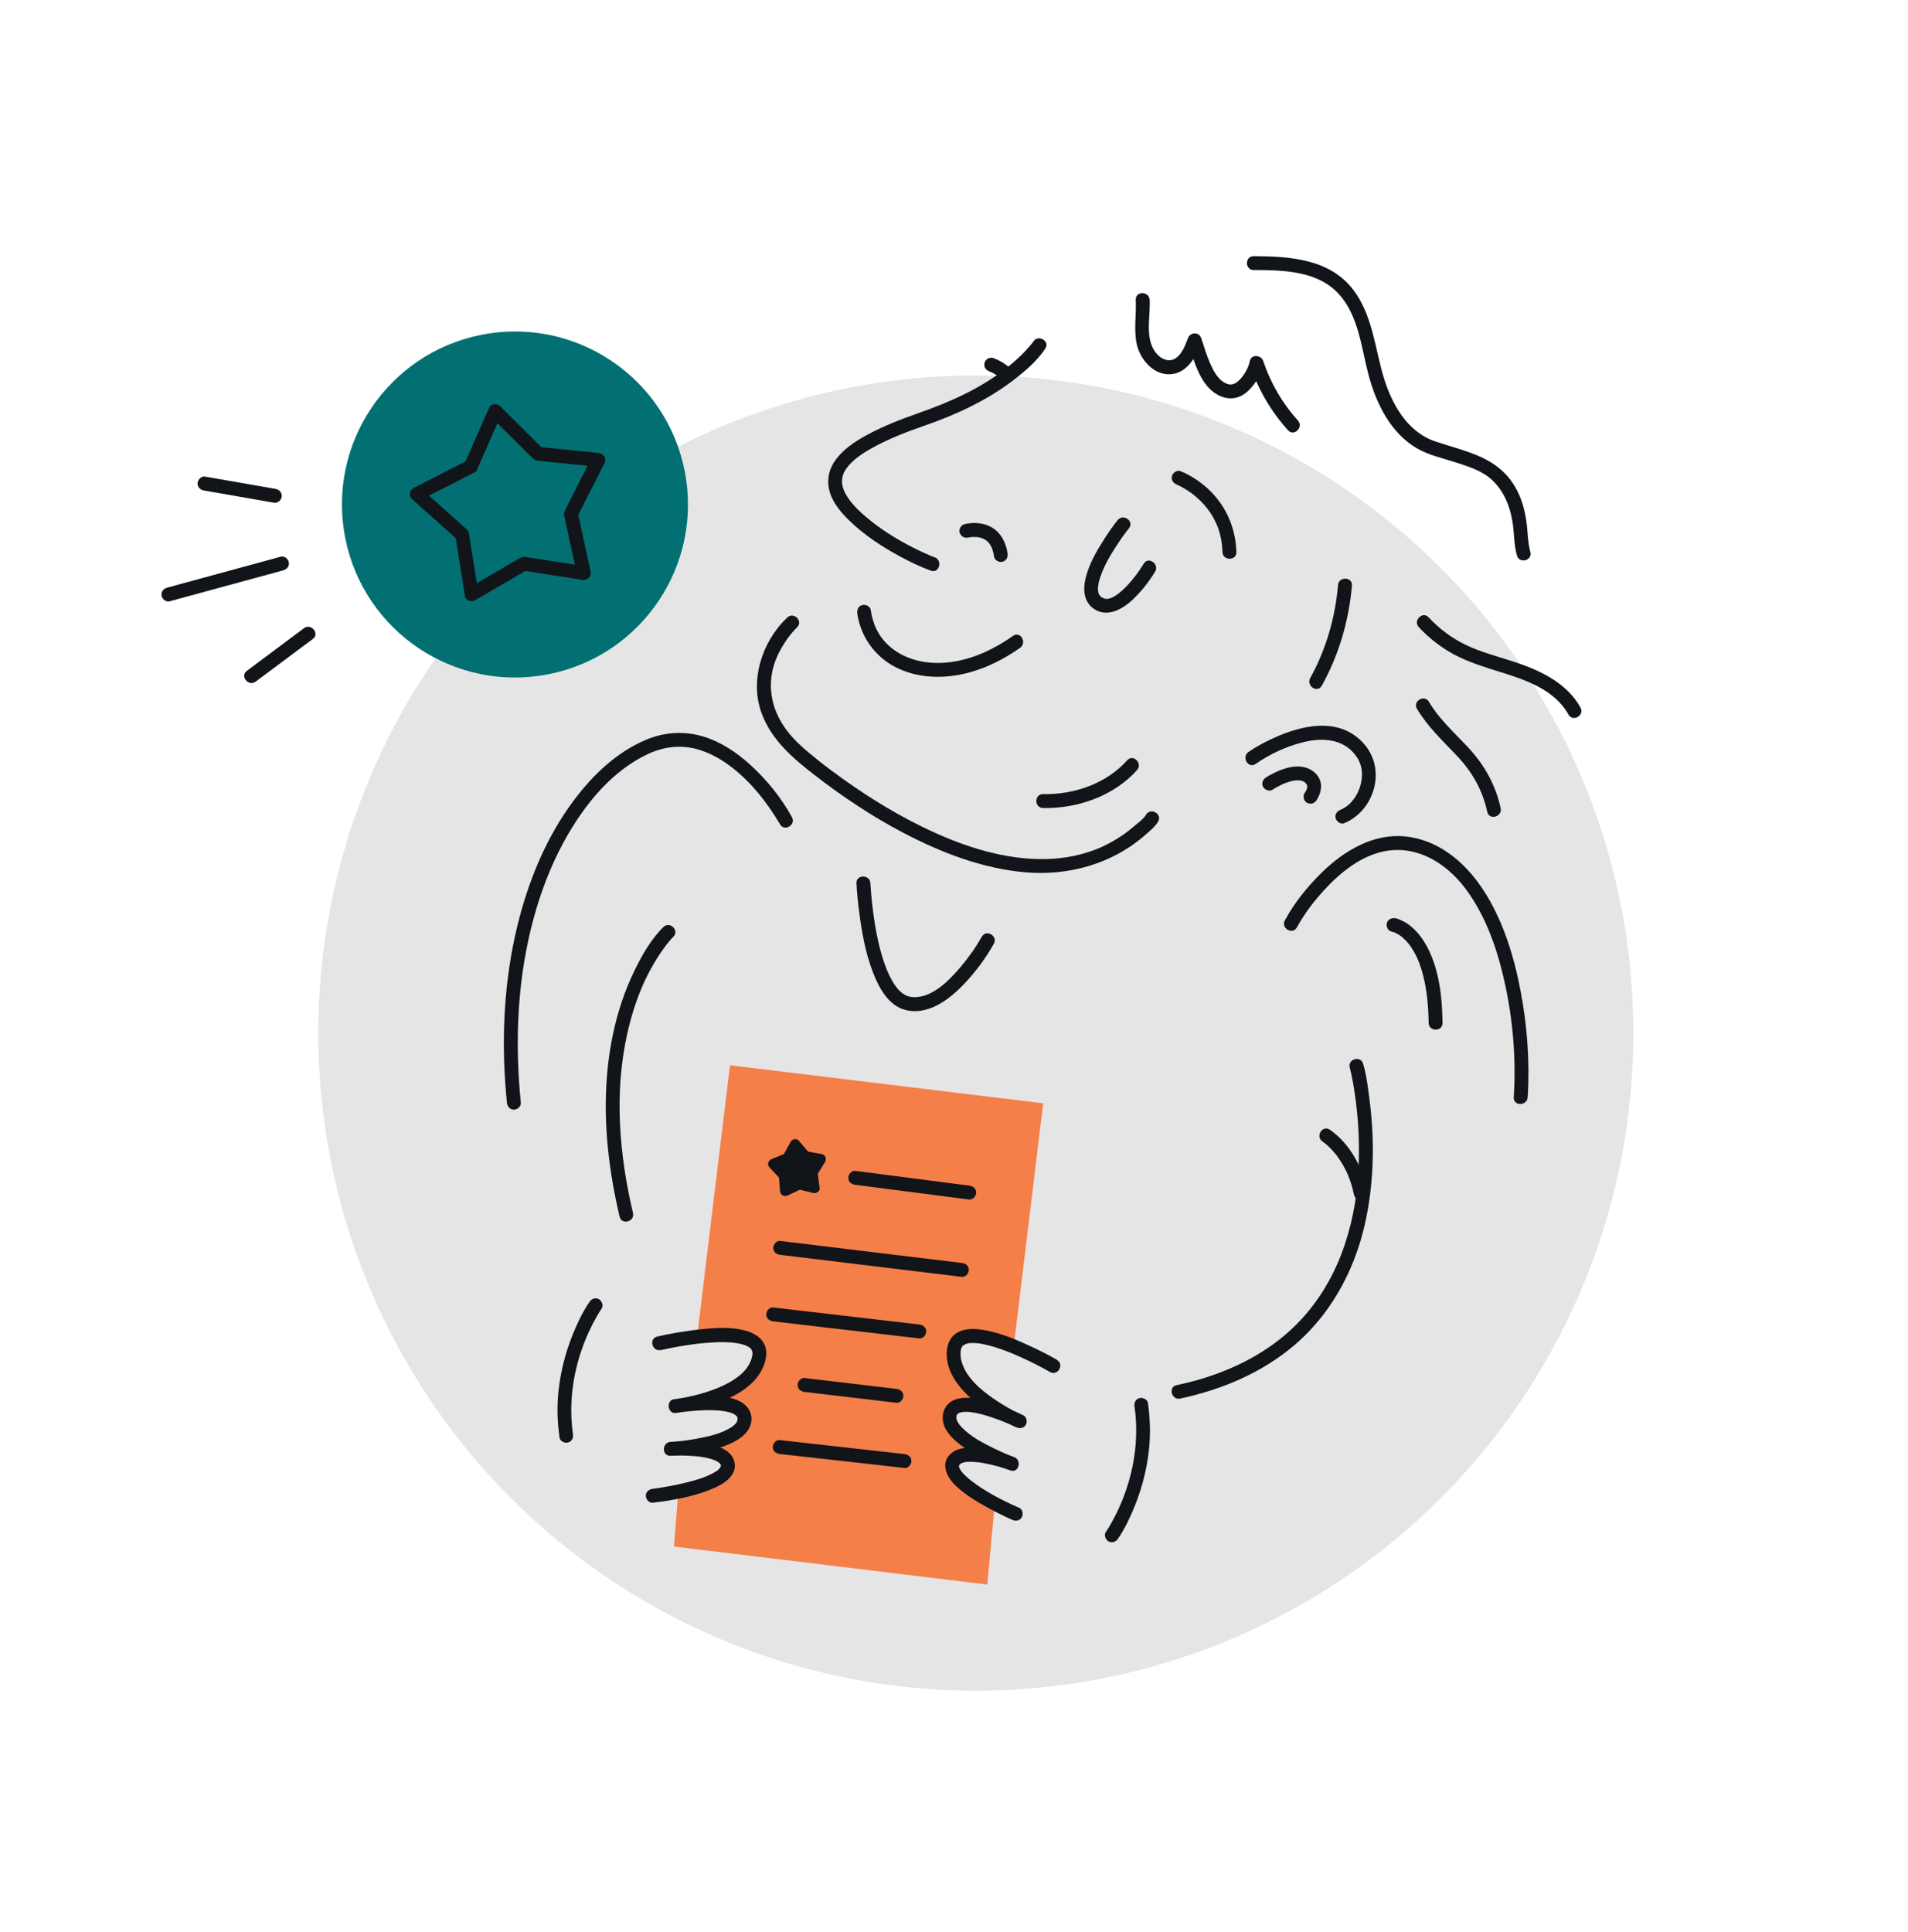 <?xml version="1.0" encoding="UTF-8"?>
<svg id="Layer_4" width="197.53mm" height="199.98mm" viewBox="0 0 559.92 566.88" xmlns="http://www.w3.org/2000/svg">
 <defs>
  <style>.cls-1{fill:#027072;}.cls-1,.cls-2,.cls-3,.cls-4{stroke-width:0px;}.cls-2{fill:#111418;}.cls-3{fill:#f57f48;}.cls-4{fill:#e5e5e5;}</style>
 </defs>
 <g id="Layer_3-2">
  <path class="cls-2" d="M49.1,172.41c-1.07.29-1.88,1.16-1.69,2.34.16,1.01,1.28,1.98,2.34,1.69,1.39-.39,2.79-.76,4.17-1.14,9.72-2.65,19.43-5.29,29.15-7.94,1.07-.29,1.88-1.16,1.69-2.34-.16-1.01-1.28-1.98-2.34-1.69-1.39.39-2.79.76-4.17,1.14-9.72,2.65-19.43,5.29-29.15,7.94h0Z"/>
  <path class="cls-2" d="m60.21 139.85c-1.09-0.19-2.13 0.81-2.23 1.84-0.1 1.16 0.75 2.04 1.84 2.23l2.61 0.45c6 1.05 12.01 2.09 18.01 3.14 1.09 0.19 2.13-0.81 2.23-1.84 0.1-1.16-0.75-2.04-1.84-2.23l-2.61-0.45c-6-1.05-12.01-2.09-18.01-3.14z"/>
  <path class="cls-2" d="M72.43,196.84c-2.11,1.57.5,4.71,2.6,3.15.7-.53,1.41-1.05,2.11-1.57,4.89-3.65,9.77-7.29,14.66-10.94,2.11-1.57-.5-4.71-2.6-3.15-.7.53-1.41,1.05-2.11,1.57-4.89,3.65-9.77,7.29-14.66,10.94h0Z"/>
 </g>
 <circle class="cls-4" cx="286.37" cy="303.12" r="192.96"/>
 <path class="cls-3" d="M291.91,441.13c-5.82-3.11-13.51-7.99-12.43-11.69,1.2-4.07,9.21-2.48,13.98-1.13l.03-.29c-5.7-2.48-16.16-7.83-14.77-13.09,1.32-4.99,10.72-2.04,16.33.23l.03-.25c-5.91-3.29-15.95-10.18-15.19-18.6.61-6.65,9.7-4.47,17.6-1.25l8.55-70.57h.01s.09-.76.09-.76l-91.92-11.16-.09.76-9.57,78.91c8.87-1.03,19.58-.91,18.16,6.07-1.74,8.57-14.08,12.25-20.55,13.59v.17c5.93-.6,16.5-.94,16.32,4.41-.18,5.44-11.69,7.56-17.87,8.3l-.04.3c4.97.08,13.04.86,13.03,5.08-.02,3.72-8.17,6.15-14.55,7.48l-1.27,16.14,91.94,11.15,2.19-23.81Z"/>
 <path class="cls-2" d="M392.67,171.65c-.84,9.55-3.51,18.9-8.17,27.29-1.27,2.29,2.12,4.56,3.39,2.26,5.04-9.06,7.94-19.05,8.85-29.35.23-2.62-3.84-2.81-4.07-.21h0Z"/>
 <path class="cls-2" d="M303.23,100.22c-.13.2-.28.39-.42.59-.29.4.3-.37.04-.06-.11.13-.21.26-.32.39-.27.33-.55.65-.83.97-1.75,1.97-3.7,3.75-5.74,5.41-7.8,6.31-17.03,10.39-26.43,13.69-5.23,1.84-10.46,3.86-15.33,6.53-3.34,1.83-6.66,4.05-8.96,7.15-1.85,2.49-2.61,5.5-1.98,8.55.73,3.55,3.24,6.61,5.75,9.08,4.43,4.36,9.76,7.89,15.22,10.81,2.88,1.54,5.87,3,8.95,4.11,2.47.9,3.54-3.05,1.08-3.93-.16-.06-.31-.12-.46-.18-.19-.07-.37-.15-.56-.22-.13-.05-.92-.38-.61-.25-1.64-.7-3.25-1.46-4.83-2.26-4.87-2.48-9.56-5.42-13.72-8.97-1.62-1.38-3.19-2.87-4.51-4.55-.43-.55-.82-1.13-1.17-1.73-.4-.68-.69-1.26-.86-1.77-.1-.31-.2-.63-.28-.95-.03-.12-.16-.99-.12-.58-.03-.3-.05-.61-.04-.92,0-.12,0-.24.01-.36,0-.12.02-.24.03-.36-.04.24-.04.25,0,0,.26-1.38.54-1.94,1.38-3.14.64-.92,1.94-2.16,3.06-3.03,1.54-1.2,3.25-2.21,4.97-3.14,4.69-2.54,9.69-4.45,14.72-6.19,9.5-3.3,18.64-7.53,26.61-13.74,3.24-2.52,6.61-5.43,8.88-8.9,1.44-2.2-2.09-4.25-3.52-2.06h0Z"/>
 <path class="cls-2" d="M284.13,157.75c.28-.07.56-.11.84-.16-.76.13-.38.05-.09.02.17-.02.35-.03.52-.04.38-.02.76-.02,1.14,0,.2.01.39.04.59.06-.85-.07,0,0,.25.06.21.05.42.1.63.17.11.03.22.07.33.11.2.07.56.32-.04-.03.2.11.42.2.62.31.22.13.44.34.67.44,0,0-.43-.35-.21-.16.04.04.09.07.14.11.1.09.2.18.3.27.18.17.39.54.6.66-.25-.14-.26-.36-.14-.18.05.08.12.16.17.25.1.14.19.29.27.44s.17.32.25.48c.03.07.06.14.1.2.18.36-.16-.42-.02-.06.32.88.55,1.77.69,2.69.16,1.06,1.55,1.74,2.51,1.42,1.16-.37,1.59-1.37,1.42-2.51-.46-3.1-2.01-6.18-4.87-7.69-1.84-.97-4-1.32-6.07-1.09-.56.06-1.13.12-1.68.27-1.03.28-1.76,1.47-1.42,2.51s1.4,1.72,2.51,1.42h0Z"/>
 <path class="cls-2" d="M368.45,224.17c4.06-2.83,8.68-4.99,13.42-6.25,3.48-.92,7.19-1.29,10.64-.14,3.67,1.23,6.75,4.53,7.13,8.45.42,4.37-2.02,9.64-6.25,11.37-1.02.42-1.74,1.36-1.42,2.51.27.96,1.48,1.85,2.51,1.42,4.9-2.01,8.31-6.7,9.08-11.92.82-5.57-1.52-10.68-6.12-13.89-7.42-5.17-17.44-2.2-24.85,1.38-2.13,1.03-4.25,2.18-6.2,3.53-2.14,1.49-.1,5.03,2.06,3.52h0Z"/>
 <path class="cls-2" d="M373.51,231.66c.36-.24.74-.46,1.13-.67.42-.24.85-.46,1.29-.67.23-.11.46-.22.69-.32.06-.03.16-.09.22-.1.02,0-.41.16-.2.09.16-.06.31-.13.47-.19.57-.22,1.16-.41,1.75-.57.3-.08.61-.15.91-.2.07-.01.13-.02.2-.03.25-.05.06.09-.15.02.11.04.34-.04.46-.04.3-.02.6-.03.9-.02.12,0,.34.07.44.03,0,0-.44-.08-.23-.03.1.03.21.04.31.06.26.06.51.15.77.23.2.06-.2-.08-.2-.08,0,.02.19.09.22.11.15.08.29.17.43.26.05.03.25.14,0,0-.27-.16.03.03.09.09.13.12.26.25.37.39-.03-.04-.12-.18,0,.01.09.14.18.28.24.43-.17-.4.06.41.01.13s-.02.63,0,.37-.03.13-.04.19c-.03.12-.06.25-.1.37-.01.05-.16.42-.07.22.07-.17-.09.18-.11.21-.15.28-.31.55-.48.81-.58.9-.21,2.29.73,2.79,1.02.54,2.17.22,2.79-.73,1.39-2.14,1.97-4.9.38-7.1-1.14-1.57-2.8-2.48-4.7-2.74-3.02-.41-6.1.76-8.74,2.13-.63.32-1.25.67-1.84,1.06-.89.59-1.35,1.83-.73,2.79.57.89,1.84,1.36,2.79.73h0Z"/>
 <path class="cls-2" d="M306.09,237.09c10.09.2,20.75-3.5,27.58-11.13,1.75-1.95-1.13-4.85-2.88-2.88-6.15,6.87-15.6,10.11-24.69,9.93-2.63-.05-2.63,4.03,0,4.08h0Z"/>
 <path class="cls-2" d="M251.59,180.05c.95,6.65,5.05,12.46,10.99,15.59,6.82,3.59,14.95,3.64,22.25,1.57,5.22-1.48,10.1-4,14.52-7.12,2.13-1.5.09-5.04-2.06-3.52-6.57,4.63-14.31,8.05-22.48,7.95-5.88-.07-11.81-2.18-15.64-6.81-2.06-2.5-3.19-5.57-3.65-8.75-.16-1.09-1.54-1.69-2.51-1.42-1.17.32-1.58,1.41-1.42,2.51h0Z"/>
 <path class="cls-2" d="M345.35,142.19c.44.17-.57-.26-.09-.04.35.17.7.33,1.05.5,1.17.6,2.28,1.3,3.35,2.07.16.12.33.24.49.36.18.14-.04-.03-.06-.05.07.06.14.11.21.17.37.3.73.6,1.08.92.72.64,1.4,1.32,2.03,2.03,1.37,1.54,2.54,3.32,3.47,5.34,1.2,2.61,1.78,5.58,1.87,8.48.08,2.62,4.16,2.63,4.08,0-.18-5.78-2.07-11.18-5.68-15.7-2.27-2.84-5.2-5.22-8.4-6.94-.75-.4-1.52-.77-2.31-1.08-1.03-.39-2.24.44-2.51,1.42-.32,1.15.39,2.11,1.42,2.51h0Z"/>
 <path class="cls-2" d="M290.35,108.98c.16.06.31.12.47.18l-.49-.21c.99.42,1.94.95,2.79,1.61l-.41-.32c.4.32.78.66,1.12,1.05s.96.6,1.44.6,1.1-.22,1.44-.6.62-.9.6-1.44-.23-1.02-.6-1.44c-.87-1.01-2.03-1.81-3.2-2.44-.67-.36-1.37-.68-2.08-.93-.48-.17-1.15-.04-1.57.21s-.83.73-.94,1.22c-.12.52-.09,1.11.21,1.57s.7.75,1.22.94h0Z"/>
 <path class="cls-2" d="M463.82,207.61c-4.26-7.64-12.61-11.24-20.56-13.77-4.38-1.4-8.88-2.59-13.05-4.59s-7.82-4.74-10.96-8.11c-1.79-1.93-4.67.96-2.88,2.88,3.05,3.28,6.65,6.07,10.61,8.16s8.6,3.54,13.04,4.92c7.59,2.35,16.15,5.18,20.27,12.57,1.28,2.29,4.8.24,3.52-2.06h0Z"/>
 <path class="cls-2" d="M415.83,207.97c3.12,5.28,7.54,9.37,11.71,13.78,4.49,4.74,7.52,10.03,8.91,16.46.56,2.56,4.49,1.48,3.93-1.08-1.46-6.76-4.68-12.55-9.35-17.61-4.09-4.43-8.59-8.36-11.69-13.6-1.33-2.26-4.86-.21-3.52,2.06h0Z"/>
 <path class="cls-2" d="M327.99,152.59c-1.33,1.67-2.56,3.44-3.72,5.24-2.14,3.31-4.23,6.85-5.37,10.64-1.04,3.42-1.32,7.58,1.85,9.99,3.8,2.87,8.34.53,11.37-2.26,2.65-2.43,4.98-5.38,6.85-8.45,1.36-2.24-1.97-4.61-3.33-2.36s-2.94,4.35-4.7,6.26c-1.17,1.26-2.68,2.67-4.11,3.43-.79.41-1.12.54-1.89.65-.6.08.36.05-.24,0-.2-.02-.39-.03-.59-.07.46.1-.88-.41-.43-.17-.3-.16-.57-.35-.82-.57.48.42-.48-.72-.13-.15-.15-.24-.27-.5-.37-.76-.12-.29.11.47,0-.02-.04-.21-.08-.43-.12-.63-.01-.08-.04-.64-.03-.12,0-.17,0-.35,0-.52,0-.34.05-.67.09-1.01.12-.86.19-1.11.5-2.1,1.09-3.38,2.72-6.18,4.62-9.14,1.21-1.88,2.49-3.74,3.89-5.49,1.64-2.07-1.7-4.4-3.33-2.36h0Z"/>
 <path class="cls-2" d="M380.59,272.11c2.25-4.11,4.92-7.58,8-10.94,5.28-5.78,12.25-11.25,20.32-11.74,8.87-.54,16.55,4.95,21.56,11.86,5.8,8.02,9.06,17.68,11.16,27.26,2.39,10.92,3.31,22.26,2.6,33.42-.17,2.62,3.91,2.61,4.08,0,.67-10.39-.13-20.91-2.06-31.13s-5.17-20.84-10.96-29.71c-5.25-8.05-13.07-14.73-22.95-15.71-9.28-.93-17.83,4.17-24.26,10.41-4.16,4.04-8.09,8.84-10.87,13.96-.05.09-.1.17-.15.26-1.26,2.3,2.26,4.36,3.52,2.06h0Z"/>
 <path class="cls-2" d="M408.41,273.36c.11.02.21.04.31.07.21.06.96.34.61.2-.4-.17.21.1.34.17.24.12.48.26.72.4s.47.31.71.47c.38.25.07.04.05.03.15.12.29.24.43.36.62.54,1.18,1.13,1.72,1.75.08.09.46.58.2.24.14.19.28.37.41.57.31.44.59.89.87,1.35,1.37,2.33,2.2,4.67,2.88,7.34,1.15,4.52,1.52,9.18,1.59,13.83.04,2.62,4.12,2.63,4.08,0-.11-7.57-.95-15.64-4.58-22.43-1.64-3.05-4.07-6.04-7.27-7.55-.61-.29-1.3-.62-1.98-.73-1.09-.17-2.19.28-2.51,1.42-.27.97.33,2.33,1.42,2.51h0Z"/>
 <path class="cls-2" d="M288.11,274.84c-1.76,3.15-3.9,6.15-6.21,8.88-3.39,4-8.3,9.02-13.74,8.86-.6-.02-.88-.05-1.47-.21-.25-.07-.49-.15-.73-.24-.28-.11.29.14.02,0-.13-.06-.26-.13-.38-.2-.2-.11-.4-.24-.59-.36-.1-.06-.19-.13-.29-.2.3.22.05.04,0,0-.43-.35-.83-.74-1.2-1.16-.6-.67-1.14-1.46-1.73-2.48s-1.18-2.28-1.55-3.19c-2.02-5.06-3.1-10.49-3.87-15.86-.14-1-.3-2.23-.44-3.5-.12-1.05-.22-2.11-.31-3.16-.08-.96-.15-1.91-.2-2.87-.12-2.61-4.2-2.63-4.08,0,.13,2.97.46,5.93.85,8.87.76,5.77,1.81,11.6,3.9,17.06,1.74,4.54,4.52,10.01,9.69,11.28,6.57,1.62,12.73-3.04,17-7.5,3.4-3.55,6.46-7.65,8.87-11.95,1.28-2.29-2.24-4.35-3.52-2.06h0Z"/>
 <path class="cls-2" d="M194.7,271.99c-3.55,3.45-6.21,8.13-8.37,12.51-5.9,11.98-8.4,25.41-8.56,38.69-.14,11.37,1.44,22.74,4.05,33.79.6,2.55,4.54,1.47,3.93-1.08-4.02-17.03-5.55-35.06-1.75-52.27,2.03-9.21,5.28-17.74,10.82-25.42.22-.3.44-.59.66-.89.33-.44-.07.08.03-.04s.18-.23.27-.35c.31-.39.62-.77.95-1.14.27-.31.55-.63.85-.91,1.89-1.83-1-4.72-2.88-2.88h0Z"/>
 <path class="cls-2" d="M396.11,313.26c.68,2.61,1.12,5.29,1.51,7.95.04.3.09.6.13.9.02.15.04.29.06.44-.09-.66,0,.06.03.23.09.7.17,1.4.25,2.09.17,1.57.32,3.14.43,4.71.25,3.64.34,7.28.24,10.93-.24,8.56-1.39,16.5-4.15,24.76-2.91,8.71-7.71,16.94-14.33,23.51-8.21,8.16-18.79,13.41-29.92,16.43-1.68.45-3.37.86-5.07,1.22-2.57.55-1.48,4.49,1.08,3.93,12.28-2.65,24.14-7.62,33.72-15.87,7.64-6.58,13.35-15.05,17.07-24.39,3.32-8.33,4.98-17.27,5.52-26.2.43-7.05.14-14.14-.77-21.14-.45-3.45-.84-7.1-1.84-10.46-.01-.05-.02-.1-.04-.14-.66-2.54-4.6-1.46-3.93,1.08h0Z"/>
 <path class="cls-2" d="M388.14,334.97c.11.07.23.15.34.23.06.04.12.09.18.13.34.24-.39-.32-.14-.11.15.13.31.25.46.37,1.04.88,1.99,1.87,2.86,2.92.12.15.25.3.37.45q.14.18,0,0c.07.09.14.19.21.29.3.4.58.81.86,1.23.59.9,1.13,1.84,1.62,2.81,1.13,2.25,1.92,4.73,2.45,7.32.22,1.08,1.5,1.7,2.51,1.42,1.12-.31,1.65-1.43,1.42-2.51-1.32-6.41-4.53-12.86-9.69-17.04-.45-.36-.9-.73-1.38-1.04-2.23-1.41-4.28,2.12-2.06,3.52h0Z"/>
 <path class="cls-2" d="M231.02,181.21c-7.4,6.96-11.12,18.49-7.48,28.17,2.97,7.9,9.24,13.19,15.68,18.17,8.15,6.31,16.78,12.04,25.92,16.83,11.1,5.82,23.13,10.45,35.7,11.56s25.54-2.38,35.31-11.01c1.28-1.13,2.81-2.35,3.69-3.82,1.36-2.26-2.17-4.31-3.52-2.06-.74,1.23-2.29,2.34-3.38,3.28-1.15,1-2.35,1.93-3.61,2.78-2.42,1.65-5.05,3.08-7.77,4.13-5.48,2.12-11.13,2.95-16.96,2.82-11.73-.26-23.28-4.26-33.8-9.39-9.36-4.57-18.22-10.18-26.56-16.4-.77-.57-1.53-1.15-2.29-1.73.35.27-.1-.07-.21-.16-.16-.12-.32-.25-.48-.37-.34-.26-.68-.53-1.01-.8-1.02-.81-2.03-1.63-3.03-2.47-2.26-1.9-4.4-3.91-6.21-6.27-4.36-5.68-6.02-12.63-3.83-19.52.76-2.38,1.91-4.62,3.35-6.76.67-1,1.01-1.45,1.55-2.11.42-.51.85-1.01,1.31-1.49.17-.18.34-.35.51-.52,1.92-1.8-.97-4.68-2.88-2.88h0Z"/>
 <path class="cls-2" d="M232.4,239.76c-3.13-5.71-7.49-11.07-12.31-15.43-3.98-3.61-8.58-6.68-13.77-8.24-5.47-1.65-11.27-1.29-16.53.89-8.86,3.66-15.97,10.54-21.61,18.14-7.47,10.06-12.5,21.89-15.7,33.95-4.11,15.48-5.29,31.7-4.28,47.65.14,2.28.33,4.56.56,6.83.11,1.1.86,2.04,2.04,2.04,1.02,0,2.15-.94,2.04-2.04-1.59-15.86-1.19-32,2.18-47.61,2.63-12.17,6.99-24.07,13.77-34.56,5-7.75,11.42-14.87,19.49-19.2,2.07-1.11,3.51-1.76,5.83-2.38,2.53-.68,5.19-.87,7.79-.52,4.69.63,9.13,2.97,12.86,5.87,5.86,4.56,10.16,10.12,13.92,16.33.07.11.13.23.2.35,1.26,2.3,4.79.25,3.52-2.06h0Z"/>
 <path class="cls-2" d="M310.19,399c-2.58-1.49-5.26-2.84-7.97-4.08-4.75-2.19-9.77-4.3-15.01-4.87-2.09-.23-4.39-.13-6.26.94-2.05,1.18-2.96,3.3-3.11,5.58-.42,6.25,4.27,11.58,8.85,15.2,3.52,2.78,7.43,5.23,11.55,7.02,1.01.44,2.19.3,2.79-.73.53-.9.26-2.3-.73-2.79-2.39-1.19-4.88-2.21-7.39-3.09-3.66-1.29-8.13-2.73-12.02-1.71-4.11,1.07-5.31,5.53-3.27,8.99,2.16,3.66,6.34,6.07,9.98,8,2.86,1.51,5.85,2.87,8.89,3.98,2.47.9,3.53-3.03,1.08-3.93s-4.97-1.6-7.52-2.09c-3.45-.67-8.46-1.47-11.25,1.31s-1,6.51,1.34,8.87c2.78,2.81,6.34,4.91,9.78,6.8,2.32,1.27,4.7,2.48,7.13,3.54,1.01.44,2.19.3,2.79-.73.51-.86.28-2.35-.73-2.79-4.87-2.12-10-4.75-14.07-7.93-.59-.46-1.17-.95-1.71-1.47-.3-.29-.59-.58-.86-.89-.09-.1-.17-.2-.25-.3-.2-.24.03.1-.23-.32-.15-.24-.29-.48-.42-.73-.24-.45.1.39-.03-.08-.03-.09-.05-.19-.08-.28-.04-.11-.11-.61-.02-.01-.02-.1-.04-.31,0-.41-.17.51.15-.28.08-.14.04-.09.12-.2.18-.28-.29.39.05-.03.12-.07-.41.24.32-.18.44-.24-.34.17.48-.15.65-.19.59-.14.53-.13,1-.15,1.7-.07,3.27.09,4.83.38,2.63.49,5.25,1.21,7.76,2.14l1.08-3.93c-2.2-.8-3.52-1.4-5.72-2.46-3.38-1.63-6.92-3.48-9.5-6.13-.63-.64-.82-.86-1.21-1.52-.1-.16-.18-.33-.27-.49-.26-.52.1.36-.07-.17-.05-.17-.1-.33-.14-.5-.04-.24-.04-.22,0,.04-.01-.11-.02-.22-.02-.33-.03-.75.34-1.26.99-1.44.84-.24.74-.23,1.64-.25.97-.02,1.74.07,2.49.2,1.82.32,3.61.83,5.36,1.43,2.71.92,4.6,1.68,7.09,2.92l2.06-3.52c-3.02-1.3-5.91-3-8.62-4.85-4.11-2.81-8.63-6.68-9.65-11.7-.11-.52-.14-1-.13-1.65,0-.28.02-.56.05-.84.04-.32-.06.33,0,.02.03-.14.06-.27.09-.4.03-.12.27-.73.05-.24.08-.18.18-.34.27-.51.18-.34.07-.11.05-.09.14-.15.28-.29.44-.43-.49.42.67-.32.42-.21-.28.12.3-.1.38-.12.22-.06.45-.11.67-.16.32-.07-.31,0,.26-.03.2-.01.4-.03.6-.03.52-.01,1.03,0,1.55.05,1.7.14,4.19.8,6.23,1.48,2.36.78,4.45,1.64,6.6,2.61,2.91,1.32,5.8,2.76,8.57,4.36,2.28,1.32,4.33-2.21,2.06-3.52h0Z"/>
 <path class="cls-2" d="M193.95,396.15c2.6-.62,5.25-1.09,7.89-1.49,2.16-.33,4.53-.6,7-.75s4.74-.18,7.08.14c-.37-.05.28.05.41.07.24.04.49.09.73.14.51.11,1.01.26,1.51.42.13.04.71.3.26.09.19.09.37.17.55.27s.33.2.5.3c.44.26-.08-.13.19.15.13.13.25.25.38.39,0,0-.14-.29.04.06.08.16.17.3.25.46-.26-.53,0,.12.05.28.09.29.03-.39.02.17,0,.2,0,.41,0,.61,0,.1-.04.4.02-.05-.02.11-.03.23-.06.34-.08.34-.16.68-.26,1.02-1.44,4.58-6.86,7.4-11.34,9.04-2.53.92-5.13,1.63-7.77,2.16-.88.18-1.76.34-2.64.48-.24.04-.49.07-.73.11.82-.13.41-.05.21-.03l.54,4.01c.16-.03.32-.06.48-.08.19-.02.38-.06.57-.09.12-.02.24-.03.36-.05.33-.05-.46.05.15-.02,1.59-.19,3.19-.36,4.79-.45,1.92-.11,3.85-.14,5.76.01,1.28.1,3.4.46,4.3.95.15.08.93.6.56.3.15.12.7.77.41.35.08.12.17.24.23.38.2.47-.2-.4.01.06.05.11.1.6.04.06.02.22.02.44,0,.66.03-.51-.07.23-.12.39-.14.48.21-.34-.04.09-.08.14-.16.28-.25.42-.28.45.28-.29-.09.12-.12.13-.23.26-.36.38s-.26.25-.4.36c-.21.18.07-.02-.34.25-3.05,2.02-6.82,2.86-10.54,3.53-2.62.47-4.74.76-7.53.92v4.08c2.18-.14,4.39-.1,6.56.05,1.76.12,3.17.28,4.94.76.74.2,1.46.45,1.84.65.27.15.54.3.79.47-.08-.06.42.39.41.38,0,0,.22.35.16.26.02.03.23.64.06.08.03.1,0,.23.02.33.04.47.03-.48.02-.02,0,.12-.07.27-.11.38.22-.68-.42.56-.04.07-.2.25-.43.46-.65.68-.38.37.05.02-.41.32-.67.44-1.36.83-2.09,1.17-2.9,1.37-6.74,2.29-10.12,2.99-1.64.34-3.29.63-4.94.88-.52.08-1.04.15-1.56.23.79-.11.12-.02-.09,0-1.09.13-2.04.84-2.04,2.04,0,1,.94,2.17,2.04,2.04,6.3-.76,12.9-1.93,18.68-4.62,2.93-1.36,6.34-3.98,5.19-7.67s-5.84-4.75-9.21-5.22c-3.11-.43-6.29-.55-9.43-.35-2.61.17-2.63,4.23,0,4.08s5.31-.51,7.93-.95c4.09-.69,8.62-1.64,12.12-4,1.59-1.07,3.02-2.51,3.51-4.42s-.03-3.94-1.44-5.31c-2.86-2.78-7.79-2.85-11.51-2.79-3.24.05-6.52.36-9.72.91-2.24.38-1.75,4.28.54,4.01,3.68-.43,7.35-1.29,10.86-2.46,5.49-1.84,11.71-4.78,14.48-10.2,1.18-2.31,1.89-5.15.69-7.6-.95-1.95-2.93-3.08-4.93-3.72-4.81-1.53-10.37-.98-15.29-.38-3.75.46-7.5,1.07-11.17,1.94-2.55.61-1.47,4.54,1.08,3.93h0Z"/>
 <path class="cls-1" d="m200.9 138.09c5.49 27.5-12.35 54.23-39.85 59.72-27.49 5.49-54.23-12.35-59.72-39.85-5.49-27.49 12.35-54.22 39.85-59.71s54.23 12.35 59.72 39.84z"/>
 <path class="cls-2" d="M139.92,137.92c2.39-5.42,4.77-10.85,7.16-16.27l-3.2.41c3.74,3.72,7.47,7.44,11.21,11.17.46.45.89.94,1.37,1.37.73.65,1.72.63,2.64.72,3,.3,6,.6,9,.91,2.49.25,4.99.5,7.48.75l-1.76-3.07c-2.39,4.71-4.77,9.41-7.16,14.12-.29.58-.61,1.15-.88,1.73-.44.94-.16,1.8.05,2.75.64,2.95,1.28,5.9,1.92,8.84.53,2.45,1.06,4.9,1.6,7.35l2.51-2.51c-5.21-.82-10.43-1.63-15.64-2.45-.64-.1-1.28-.21-1.92-.3-1.09-.16-1.74.3-2.62.81l-7.81,4.56c-2.17,1.26-4.33,2.52-6.5,3.79l3,1.22c-.83-5.15-1.65-10.3-2.48-15.46-.11-.67-.15-1.41-.33-2.06-.21-.77-.86-1.22-1.43-1.72-2.28-2.04-4.56-4.07-6.84-6.11-1.84-1.64-3.68-3.29-5.52-4.93l-.41,3.2c5.27-2.7,10.55-5.39,15.82-8.09,2.34-1.2.28-4.72-2.06-3.52-5.27,2.7-10.55,5.39-15.82,8.09-1.13.58-1.36,2.36-.41,3.2,4.42,3.95,8.84,7.89,13.26,11.84l-.52-.9c.94,5.85,1.87,11.69,2.81,17.54.21,1.33,1.96,1.82,3,1.22,5.12-2.98,10.23-5.97,15.35-8.95l-1.57.21c5.85.92,11.71,1.83,17.56,2.75,1.55.24,2.86-.88,2.51-2.51-1.26-5.79-2.51-11.58-3.77-17.37l-.21,1.57c2.68-5.28,5.36-10.57,8.04-15.85.74-1.47-.2-2.91-1.76-3.07-5.89-.59-11.79-1.19-17.68-1.78l1.44.6c-4.2-4.18-8.39-8.36-12.59-12.54-.84-.84-2.66-.82-3.2.41-2.39,5.42-4.77,10.85-7.16,16.27-.44,1.01-.29,2.19.73,2.79.87.51,2.35.28,2.79-.73Z"/>
 <path class="cls-2" d="M284.43,347.88c-9.75-1.26-19.49-2.52-29.24-3.78-1.4-.18-2.8-.36-4.2-.54-1.09-.14-2.04,1.04-2.04,2.04,0,1.22.94,1.9,2.04,2.04,9.75,1.26,19.49,2.52,29.24,3.78,1.4.18,2.8.36,4.2.54,1.09.14,2.04-1.04,2.04-2.04,0-1.22-.94-1.9-2.04-2.04h0Z"/>
 <path class="cls-2" d="m282.27 370.57c-6-0.73-12-1.46-18.01-2.18l-28.71-3.48c-2.2-0.27-4.4-0.53-6.59-0.8-1.1-0.13-2.04 1.03-2.04 2.04 0 1.21 0.94 1.91 2.04 2.04 6 0.73 12 1.46 18.01 2.18l28.71 3.48c2.2 0.27 4.4 0.53 6.59 0.8 1.1 0.13 2.04-1.03 2.04-2.04 0-1.21-0.94-1.91-2.04-2.04z"/>
 <path class="cls-2" d="M269.76,388.63c-4.82-.56-9.64-1.13-14.47-1.69-7.69-.9-15.38-1.8-23.07-2.69-1.77-.21-3.54-.41-5.31-.62-1.1-.13-2.04,1.03-2.04,2.04,0,1.21.94,1.91,2.04,2.04,4.82.56,9.64,1.13,14.47,1.69,7.69.9,15.38,1.8,23.07,2.69,1.77.21,3.54.41,5.31.62,1.1.13,2.04-1.03,2.04-2.04,0-1.21-.94-1.91-2.04-2.04h0Z"/>
 <path class="cls-2" d="M263.06,407.52c-7.86-.93-15.73-1.86-23.59-2.79-1.12-.13-2.24-.27-3.36-.4s-2.04,1.03-2.04,2.04c0,1.21.94,1.91,2.04,2.04,7.86.93,15.73,1.86,23.59,2.79,1.12.13,2.24.27,3.36.4s2.04-1.03,2.04-2.04c0-1.21-.94-1.91-2.04-2.04h0Z"/>
 <path class="cls-2" d="M265.42,426.65c-10.67-1.2-21.33-2.39-32-3.59-1.53-.17-3.07-.34-4.6-.52-1.1-.12-2.04,1.03-2.04,2.04,0,1.2.94,1.92,2.04,2.04,10.67,1.2,21.33,2.39,32,3.59,1.53.17,3.07.34,4.6.52,1.1.12,2.04-1.03,2.04-2.04,0-1.2-.94-1.92-2.04-2.04h0Z"/>
 <polygon class="cls-2" points="231.18 339.76 233.38 335.71 236.36 339.23 240.89 340.07 238.46 343.99 239.05 348.56 234.58 347.46 230.42 349.44 230.08 344.85 226.91 341.5"/>
 <path class="cls-2" d="M232.47,340.51c.74-1.35,1.47-2.7,2.21-4.04l-2.36.3c.51.6,1.02,1.21,1.53,1.81s1.05,1.53,1.75,1.94,1.73.41,2.49.55c.8.15,1.6.3,2.4.45l-.9-2.2c-.42.67-.83,1.34-1.25,2.02s-1.11,1.47-1.33,2.26.13,1.79.22,2.55c.1.81.21,1.61.31,2.42l1.9-1.45c-.79-.19-1.58-.39-2.37-.58s-1.86-.65-2.7-.54-1.76.75-2.51,1.11-1.47.7-2.21,1.05l2.26,1.3c-.06-.81-.12-1.62-.18-2.43s.04-1.96-.29-2.74-1.23-1.46-1.8-2.06-1.12-1.18-1.68-1.77l-.66,2.51c1.42-.58,2.84-1.16,4.26-1.74.75-.31,1.28-1,1.05-1.85-.2-.71-1.09-1.36-1.85-1.05-1.42.58-2.84,1.16-4.26,1.74-1.03.42-1.5,1.62-.66,2.51,1.05,1.12,2.11,2.23,3.16,3.35l-.44-1.06c.11,1.53.23,3.06.34,4.59.09,1.19,1.19,1.8,2.26,1.3,1.39-.66,2.77-1.32,4.16-1.97l-1.16.15c1.49.37,2.98.73,4.47,1.1.84.21,2.03-.44,1.9-1.45-.2-1.52-.39-3.05-.59-4.57l-.2.76c.81-1.31,1.62-2.61,2.42-3.92.48-.77.05-2.03-.9-2.2-1.51-.28-3.02-.57-4.53-.85l.66.39c-.99-1.17-1.98-2.34-2.98-3.52-.62-.73-1.92-.49-2.36.3-.74,1.35-1.47,2.7-2.21,4.04-.92,1.7,1.66,3.21,2.59,1.51Z"/>
 <path class="cls-2" d="M333.29,87.98c.22,4.07-.52,8.14.14,12.2.54,3.3,2.37,6.37,5.16,8.25s6.24,1.85,8.88-.09,3.95-5.01,5.05-7.99h-3.93c1.81,5.46,3.57,13.14,9.35,15.79,3.1,1.42,6.09.76,8.5-1.6,1.99-1.95,3.7-4.78,4.27-7.53h-3.93c2.37,7.14,6.17,13.67,11.22,19.25,1.76,1.95,4.64-.94,2.88-2.88-4.56-5.05-8.03-11-10.17-17.45-.59-1.78-3.5-2.1-3.93,0-.41,1.97-1.53,3.94-2.9,5.4-1.48,1.59-2.95,2-4.84.77s-3.01-3.46-3.9-5.45c-1.06-2.39-1.79-4.91-2.61-7.38-.66-1.99-3.24-1.88-3.93,0-.74,1.98-1.6,4.32-3.33,5.66s-3.81.81-5.3-.6c-4.36-4.14-2.3-11.05-2.59-16.34-.14-2.61-4.22-2.63-4.08,0h0Z"/>
 <path class="cls-2" d="M367.91,79.22c8.65.04,18.75.19,25.02,7.09,5.82,6.39,6.59,15.95,8.75,23.95,2.22,8.22,6.47,16.8,14.07,21.25,3.51,2.06,7.64,2.93,11.48,4.17s7.81,2.48,10.69,5.22c3.36,3.19,5.09,7.35,5.88,11.85.59,3.38.43,6.94,1.37,10.26.71,2.52,4.65,1.45,3.93-1.08-.8-2.86-.73-6.07-1.2-9.19-.6-4.09-1.89-8.16-4.34-11.53-2.71-3.73-6.17-6-10.38-7.72-3.94-1.61-8.07-2.64-12.08-4.01-8.32-2.84-12.87-11.28-15.19-19.25-2.48-8.53-3.25-18-8.84-25.27-6.93-9.03-18.67-9.75-29.16-9.8-2.63-.01-2.63,4.07,0,4.08h0Z"/>
 <path class="cls-2" d="M328.08,451.48c1.56-2.22,2.79-4.71,3.9-7.17,2.69-5.97,4.47-12.31,5.18-18.82.51-4.63.37-9.23-.29-13.84-.16-1.09-1.55-1.69-2.51-1.42-1.18.32-1.58,1.42-1.42,2.51,1.7,11.8-1.1,24.2-7.01,34.49-.45.78-.9,1.55-1.41,2.28-.63.91-.08,2.28.81,2.77,1.06.58,2.14.1,2.77-.81h0Z"/>
 <path class="cls-2" d="M172.99,382c-1.56,2.22-2.79,4.71-3.9,7.17-2.69,5.97-4.47,12.31-5.18,18.82-.51,4.63-.37,9.23.29,13.84.16,1.09,1.55,1.69,2.51,1.42,1.18-.32,1.58-1.42,1.42-2.51-1.7-11.8,1.1-24.2,7.01-34.49.45-.78.9-1.55,1.41-2.28.63-.91.08-2.28-.81-2.77-1.06-.58-2.14-.1-2.77.81h0Z"/>
</svg>
